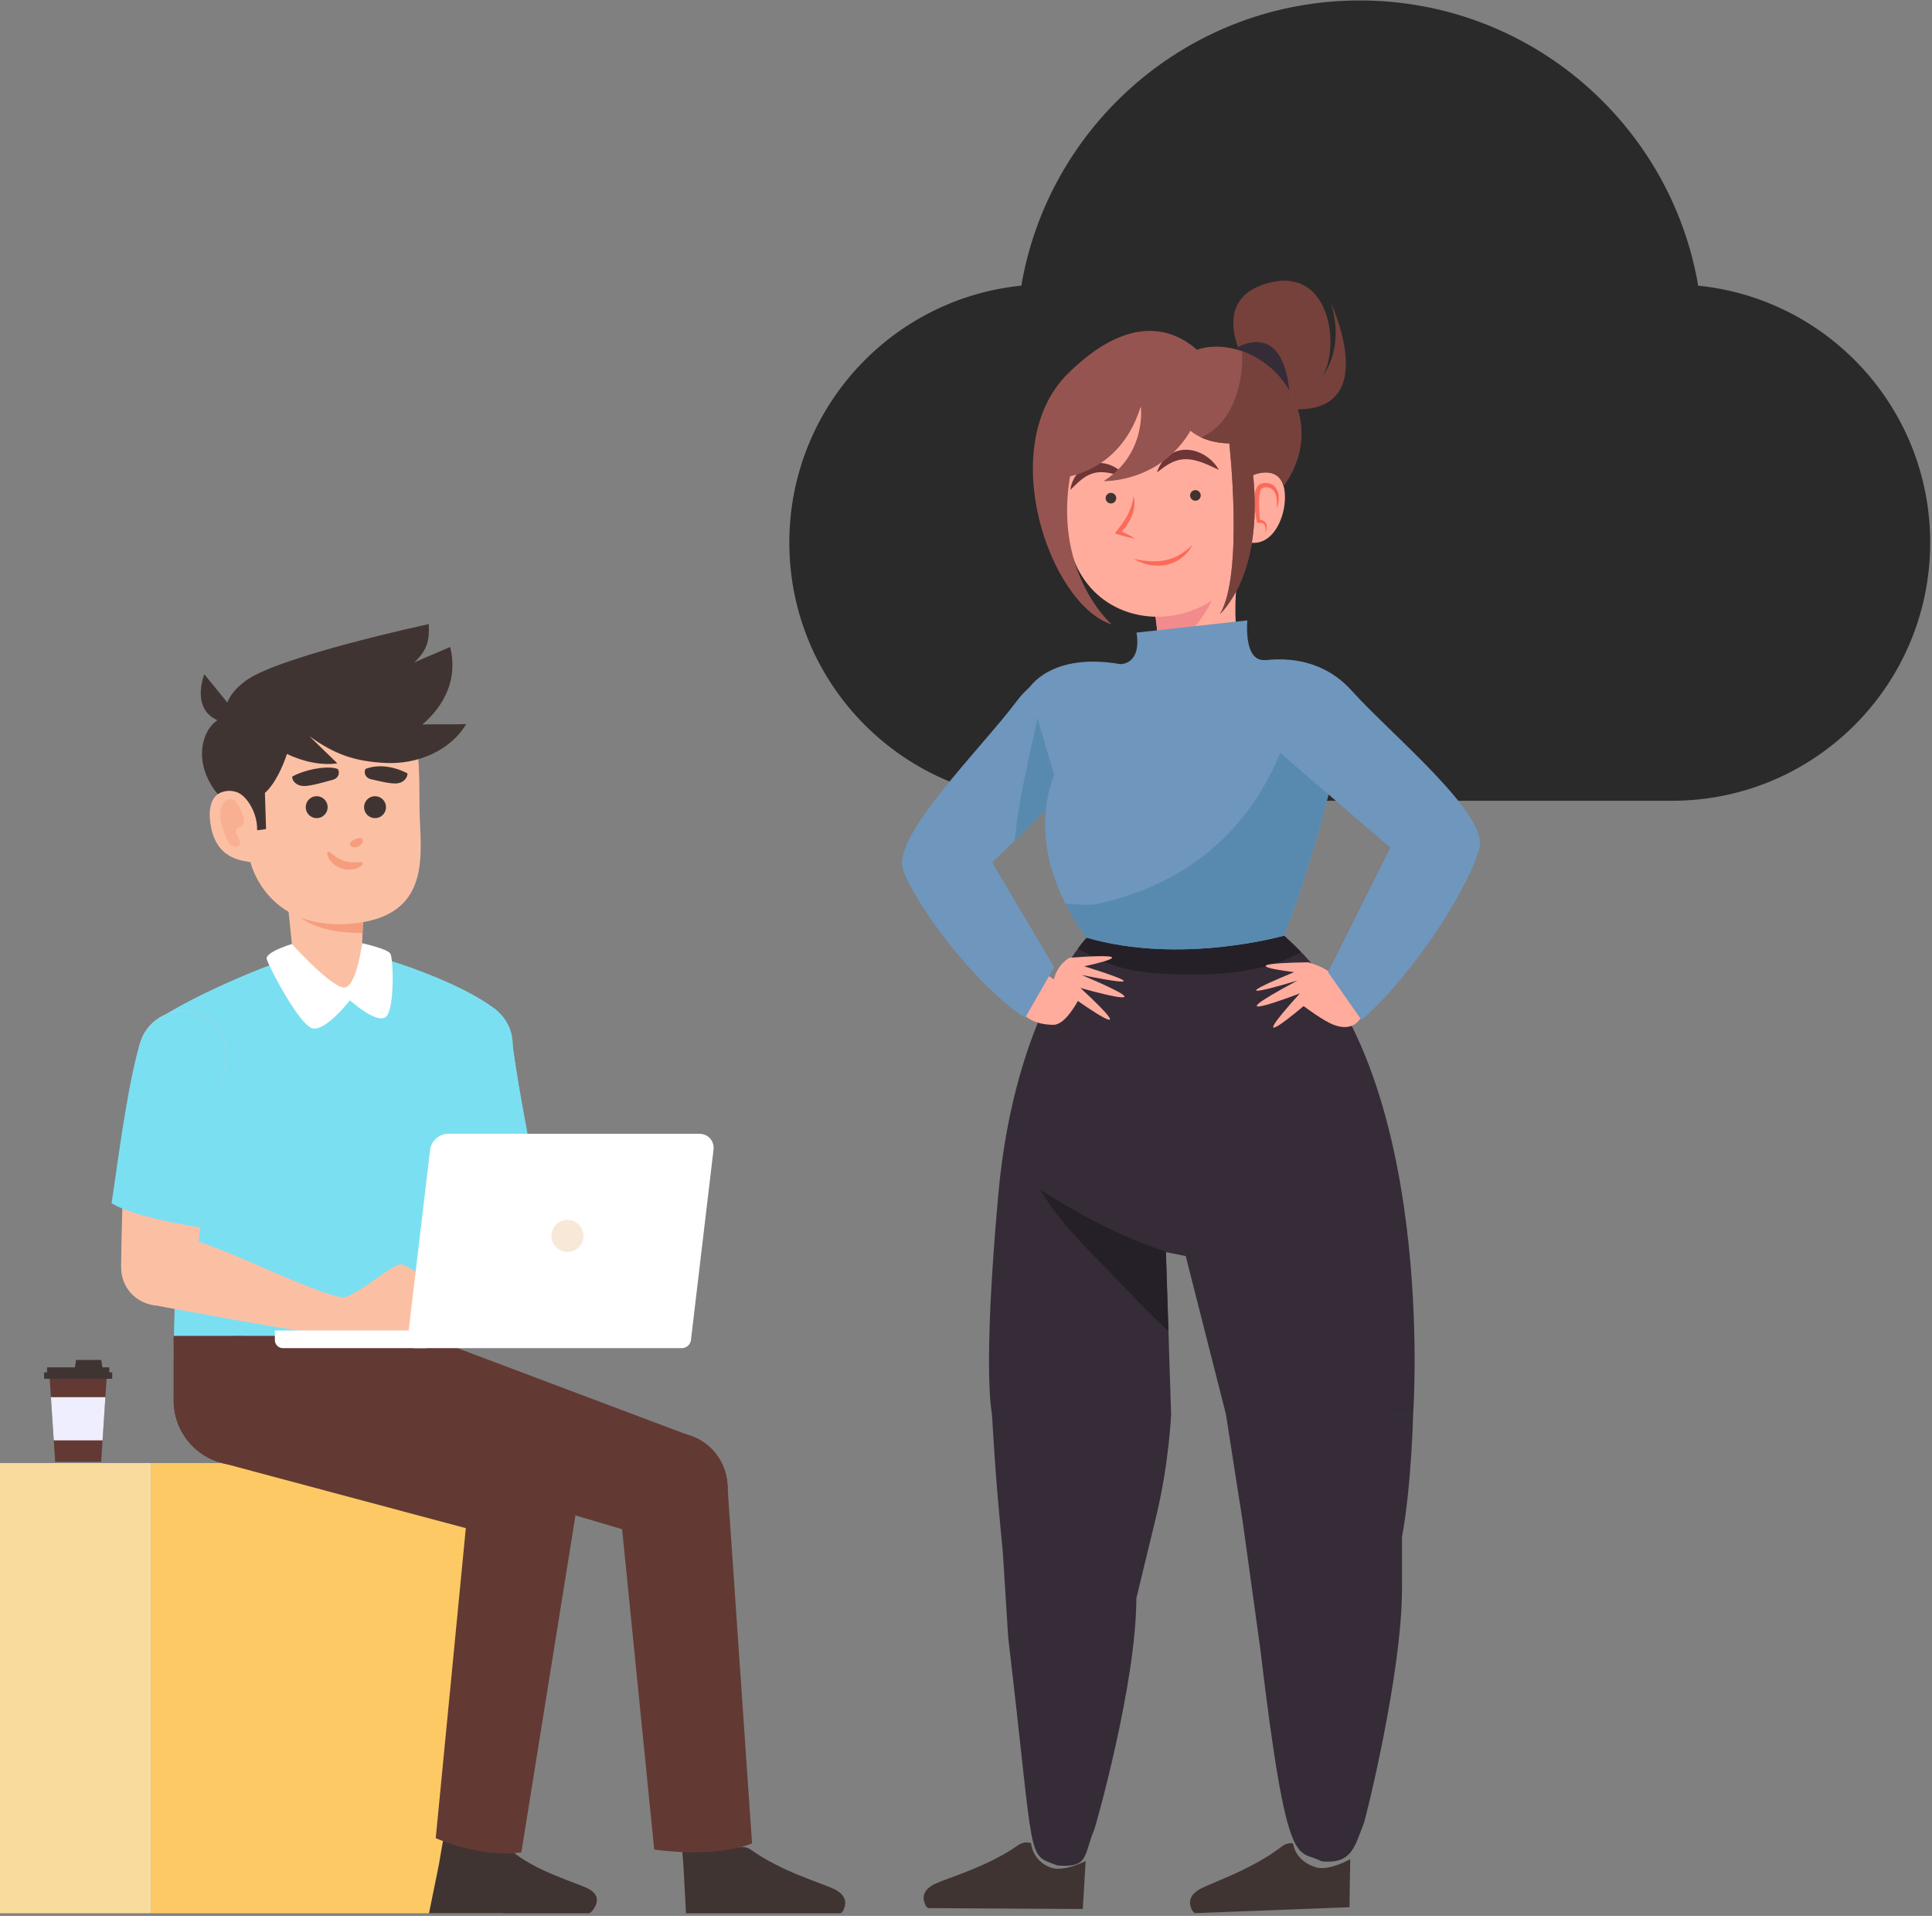 <svg width="709" height="703" viewBox="0 0 709 703" fill="none" xmlns="http://www.w3.org/2000/svg">
<rect x="0" y="0" width="709" height="703" fill="#808080" stroke="none"/>
<g clip-path="url(#clip0_59_1917)">
<path d="M384.417 292.833C332.64 292.833 290.667 250.86 290.667 199.083C290.667 150.258 327.99 110.152 375.661 105.738C385.413 46.419 436.922 1.167 499 1.167C561.079 1.167 612.587 46.419 622.34 105.738C670.01 110.152 707.333 150.258 707.333 199.083C707.333 250.86 665.36 292.833 613.583 292.833C522.129 292.833 464.485 292.833 384.417 292.833Z" fill="#2A2A2A" stroke="#2A2A2A" stroke-width="2" stroke-linecap="round" stroke-linejoin="round"/>
</g>
<path d="M171.738 399.489C162.778 399.489 155.515 392.226 155.515 383.266C155.515 374.307 162.778 367.044 171.738 367.044C180.697 367.044 187.96 374.307 187.96 383.266C187.96 392.226 180.697 399.489 171.738 399.489Z" fill="#FBC0A4"/>
<path d="M200.671 450.696C203.186 457.862 199.415 465.709 192.249 468.224C185.083 470.739 177.235 466.968 174.72 459.802C172.206 452.636 175.977 444.788 183.143 442.274C190.309 439.759 198.156 443.528 200.671 450.696Z" fill="#FBC0A4"/>
<path d="M187.893 381.897C191.238 408.657 199.065 444.999 200.677 450.695L174.726 459.801C174.726 459.801 156.657 407.934 155.547 384.227L187.893 381.897Z" fill="#FBC0A4"/>
<path d="M189.098 438.455C191.951 437.939 194.823 437.515 197.675 436.982C197.675 436.982 190.098 399.574 187.889 381.897H187.883C187.769 380.56 187.507 379.219 187.042 377.895C184.074 369.442 174.817 364.993 166.362 367.96C159.368 370.415 155.13 377.178 155.551 384.228H155.543C156.2 398.291 160.589 419.528 164.461 442.966C171.309 442.27 182.31 439.681 189.098 438.455Z" fill="#7BDFF2"/>
<path d="M249.765 671.996L250.803 684.421L255.179 692.512L268.963 687.936L270.912 678.72L270.114 664.399L249.765 671.996Z" fill="#403433"/>
<path d="M305.991 693.103C301.245 690.878 286.527 686.599 275.604 678.751C274.4 677.885 272.951 677.563 271.612 677.815C271.604 677.817 270.873 677.953 270.866 677.955C270.866 677.955 270.437 684.611 263.42 686.966C258.698 688.551 250.801 684.421 250.801 684.421L251.741 702.04H308.475C309.556 701.443 309.756 700.213 309.756 700.213C309.756 700.213 312.043 695.94 305.991 693.103Z" fill="#403433"/>
<path d="M226.947 547.631L240.082 678.656C240.082 678.656 261.52 682.034 275.984 676.418L266.898 544.128L226.947 547.631Z" fill="#623A33"/>
<path d="M266.905 544.128C267.872 555.162 259.712 564.888 248.678 565.855C237.646 566.822 227.918 558.662 226.951 547.628C225.984 536.594 234.144 526.868 245.178 525.901C256.209 524.934 265.938 533.096 266.905 544.128Z" fill="#623A33"/>
<path d="M55.487 536.839H184.518V702.038H55.487V536.839Z" fill="#FDC964"/>
<path d="M-3.8147e-06 536.839H55.498V702.038H-3.8147e-06V536.839Z" fill="#F9DB9E"/>
<path d="M185.834 374.87C190.47 382.536 188.011 392.51 180.346 397.145C172.68 401.779 162.706 399.323 158.071 391.657C153.436 383.991 155.893 374.017 163.559 369.382C171.225 364.747 181.199 367.204 185.834 374.87Z" fill="#7BDFF2"/>
<path d="M67.483 403.472C58.523 403.472 51.26 396.209 51.26 387.249C51.26 378.29 58.523 371.027 67.483 371.027C76.442 371.027 83.705 378.29 83.705 387.249C83.705 396.209 76.442 403.472 67.483 403.472Z" fill="#7BDFF2"/>
<path d="M70.513 396.661C63.746 443.468 63.752 498.724 63.752 498.724C63.752 498.724 119.291 497.989 160.71 490.246L159.904 449.297L169.839 381.794L183.129 371.52C171.463 360.695 130.472 346.361 118.99 348.175C100.916 351.031 56.032 372.229 54.687 377.302L70.513 396.661Z" fill="#7BDFF2"/>
<path d="M107.782 352.765L103.705 313.203L133.865 328.56L133.575 330.002L132.734 349.905C132.495 355.597 132.728 361.346 126.744 362.305C119.587 363.453 108.458 359.321 107.782 352.765Z" fill="#FBC0A4"/>
<path d="M133.053 342.352L133.575 330.002L133.865 328.559L103.705 313.205L105.629 331.872C111.016 339.959 121.657 342.387 133.053 342.352Z" fill="#F69D7D"/>
<path d="M153.954 296.835C153.819 287.406 154.39 273.852 150.621 263.987C150.617 263.981 150.617 263.973 150.614 263.964C150.61 263.956 150.606 263.95 150.604 263.942C148.941 259.607 146.424 256.003 142.647 253.769C138.508 250.792 132.752 248.868 124.11 248.178C105.954 246.732 94.151 253.534 86.254 265.353C80.367 274.164 82.877 285.722 84.078 289.89C80.722 290.194 76.053 292.219 77.119 301.414C78.749 315.462 88.919 315.741 91.922 316.349C91.922 316.349 97.519 341.365 128.381 338.971C159.239 336.576 154.181 312.681 153.954 296.835Z" fill="#FBC0A4"/>
<path d="M154.979 265.877C163.24 258.787 168.135 248.869 165.172 237.395C160.69 239.418 156.456 241.069 151.974 243.092C156.671 238.854 157.692 235.003 157.351 229C157.351 229 101.743 240.931 89.932 249.952C86.451 252.611 84.475 255.105 83.421 257.785L74.968 247.396C74.968 247.396 69.92 259.949 79.783 264.261C77.683 265.718 75.696 268.119 74.687 272.08C71.964 282.767 79.917 291.385 79.917 291.385C79.917 291.385 82.882 289.255 86.967 290.695C90.548 291.957 94.559 298.338 94.354 304.655L97.642 304.223L97.216 290.935C97.216 290.935 101.572 287.717 105.326 276.634C111.207 279.562 118.267 280.94 123.799 280.089L113.523 270.113C122.823 276.83 130.169 279.407 141.626 279.956C153.086 280.508 165.259 275.549 171.092 265.67C166.155 265.945 159.913 265.6 154.979 265.877Z" fill="#403433"/>
<path d="M132.712 307.633C131.973 307.282 131.053 307.61 130.233 307.968C129.439 308.381 128.605 308.889 128.412 309.687C128.35 310.077 128.605 310.507 129.191 310.753C129.766 311.001 130.658 311.009 131.493 310.61C132.328 310.212 132.882 309.513 133.051 308.912C133.229 308.298 133.055 307.829 132.712 307.633Z" fill="#F69D7D"/>
<path d="M124.047 282.294L124.014 282.238C121.315 280.874 112.908 281.878 107.236 284.936C107.136 286.48 108.562 287.8 110.054 288.209C111.544 288.618 113.127 288.331 114.645 288.042C117.319 287.534 119.755 286.728 122.311 286.071C123.96 285.647 124.89 283.773 124.047 282.294Z" fill="#403433"/>
<path d="M134.117 282.174L134.133 282.143C138.722 280.37 144.334 281.099 149.533 283.767C149.62 285.281 148.306 286.674 146.934 287.17C145.564 287.666 144.111 287.48 142.716 287.29C140.377 286.969 138.237 286.368 136.009 285.889C134.338 285.529 133.325 283.69 134.117 282.174Z" fill="#403433"/>
<path d="M112.193 295.995C112.092 298.216 113.811 300.101 116.032 300.2C118.253 300.301 120.138 298.582 120.237 296.361C120.338 294.14 118.619 292.257 116.398 292.156C114.176 292.055 112.294 293.774 112.193 295.995Z" fill="#403433"/>
<path d="M133.611 295.995C133.51 298.216 135.229 300.101 137.45 300.2C139.671 300.301 141.556 298.582 141.655 296.361C141.756 294.14 140.037 292.257 137.816 292.156C135.594 292.055 133.712 293.774 133.611 295.995Z" fill="#403433"/>
<path d="M81.139 296.319C80.064 300.037 81.589 303.956 83.087 307.525C83.533 308.585 84.025 309.705 84.974 310.354C85.924 311.002 87.474 310.903 87.972 309.868C88.453 308.866 87.74 307.738 87.184 306.775C86.629 305.812 86.313 304.368 87.249 303.764C87.685 303.483 88.255 303.508 88.711 303.266C89.707 302.739 89.701 301.32 89.445 300.223C89.09 298.706 88.525 297.237 87.771 295.873C87.032 294.534 85.864 293.166 84.335 293.191C82.736 293.214 81.583 294.782 81.139 296.319Z" fill="#F9B092"/>
<path d="M133.164 316.58C132.761 315.88 129.672 317.026 126.302 315.915C122.911 314.873 121.054 312.146 120.32 312.485C119.969 312.638 119.952 313.644 120.713 314.999C121.448 316.336 123.077 317.956 125.416 318.704C127.755 319.448 130.021 319.07 131.393 318.405C132.794 317.737 133.363 316.907 133.164 316.58Z" fill="#F69D7D"/>
<path d="M107.118 346.387C107.118 346.387 122.471 363.432 126.738 362.303C131.005 361.173 132.889 346.1 132.889 346.1C132.889 346.1 142.223 348.112 143.276 349.947C144.33 351.782 144.888 369.692 141.77 372.97C138.652 376.247 128.411 367.041 128.411 367.041C128.411 367.041 119.626 378.431 114.722 377.338C109.819 376.247 98.605 354.536 97.878 351.958C97.151 349.379 107.118 346.387 107.118 346.387Z" fill="white"/>
<path d="M251.874 526.31C262.607 529.043 269.091 539.959 266.357 550.692C263.623 561.424 252.707 567.908 241.975 565.174C231.243 562.441 224.759 551.524 227.492 540.792C230.226 530.06 241.142 523.576 251.874 526.31Z" fill="#623A33"/>
<path d="M158.012 490.973C170.678 494.199 178.33 507.082 175.104 519.748C171.879 532.415 158.993 540.066 146.329 536.841C133.665 533.615 126.011 520.73 129.237 508.066C132.46 495.399 145.345 487.748 158.012 490.973Z" fill="#623A33"/>
<path d="M251.875 526.307L158.014 490.972L146.329 536.839L241.975 565.174L251.875 526.307Z" fill="#623A33"/>
<path d="M160.711 490.244H136.963H136.791C136.723 490.244 136.653 490.242 136.585 490.244H87.517C87.484 490.244 87.453 490.24 87.419 490.24C87.386 490.24 87.355 490.244 87.322 490.244H63.754V514.066H63.763C63.852 527.061 74.404 537.572 87.422 537.572H136.965V537.561C137.864 537.561 138.771 537.522 139.686 537.415C151.7 536.024 160.548 525.862 160.616 514.066H160.715V490.244H160.711Z" fill="#403433"/>
<path d="M160.711 490.244H136.963H136.791C136.723 490.244 136.653 490.242 136.585 490.244H87.517C87.484 490.244 87.453 490.24 87.419 490.24C87.386 490.24 87.355 490.244 87.322 490.244H63.754V514.066H63.763C63.852 527.061 74.404 537.572 87.422 537.572H136.965V537.561C137.864 537.561 138.771 537.522 139.686 537.415C151.7 536.024 160.548 525.862 160.616 514.066H160.715V490.244H160.711Z" fill="#623A33"/>
<path d="M163.168 671.996L161.015 684.42L163.312 692.512L178.272 687.935L182.587 678.719L185.469 664.398L163.168 671.996Z" fill="#403433"/>
<path d="M216.041 693.103C211.865 690.878 196.18 686.598 187.274 678.751C186.291 677.885 184.925 677.562 183.522 677.815C183.514 677.817 182.747 677.953 182.741 677.955C182.741 677.955 180.6 684.611 172.98 686.966C167.851 688.551 161.016 684.42 161.016 684.42L157.431 702.04H216.231C217.465 701.443 217.981 700.213 217.981 700.213C217.981 700.213 221.364 695.94 216.041 693.103Z" fill="#403433"/>
<path d="M172.673 542.925L159.908 674.481C159.908 674.481 175.95 681.798 191.325 679.707L212.344 548.826L172.673 542.925Z" fill="#623A33"/>
<path d="M212.339 548.831C210.709 559.786 200.508 567.345 189.552 565.714C178.597 564.084 171.038 553.883 172.669 542.927C174.299 531.972 184.5 524.413 195.455 526.044C206.409 527.674 213.969 537.875 212.339 548.831Z" fill="#623A33"/>
<path d="M197.453 526.31C208.185 529.043 214.669 539.959 211.935 550.692C209.202 561.424 198.286 567.908 187.553 565.174C176.821 562.441 170.337 551.524 173.071 540.792C175.804 530.06 186.721 523.576 197.453 526.31Z" fill="#623A33"/>
<path d="M93.262 490.973C105.929 494.199 113.58 507.082 110.355 519.748C107.129 532.415 94.244 540.066 81.579 536.841C68.913 533.615 61.262 520.73 64.487 508.066C67.713 495.399 80.596 487.748 93.262 490.973Z" fill="#623A33"/>
<path d="M197.453 526.307L93.26 490.972L81.575 536.839L187.553 565.174L197.453 526.307Z" fill="#623A33"/>
<path d="M63.3 402.998C54.579 400.947 49.172 392.214 51.224 383.493C53.276 374.772 62.009 369.365 70.73 371.417C79.451 373.468 84.857 382.201 82.806 390.923C80.754 399.644 72.021 405.05 63.3 402.998Z" fill="#FBC0A4"/>
<path d="M58.215 478.342C50.62 478.342 44.463 472.185 44.463 464.59C44.463 456.996 50.62 450.839 58.215 450.839C65.809 450.839 71.966 456.996 71.966 464.59C71.966 472.185 65.809 478.342 58.215 478.342Z" fill="#FBC0A4"/>
<path d="M82.686 391.308C76.981 417.666 72.334 458.683 71.969 464.591H44.466C44.466 464.591 44.59 405.532 51.395 382.797L82.686 391.308Z" fill="#FBC0A4"/>
<path d="M73.455 450.388C75.372 436.941 78.918 408.72 82.687 391.309L82.68 391.307C83.015 390.01 83.212 388.654 83.212 387.253C83.212 378.294 75.948 371.031 66.989 371.031C59.575 371.031 53.337 376.009 51.401 382.8L51.393 382.798C47.357 396.285 44.465 417.105 40.96 441.539C49.616 446.708 70.587 449.948 73.455 450.388Z" fill="#7BDFF2"/>
<path d="M61.529 451.914C68.902 453.735 73.404 461.186 71.584 468.56C69.764 475.933 62.313 480.435 54.938 478.615C47.566 476.794 43.063 469.341 44.883 461.969C46.704 454.596 54.157 450.094 61.529 451.914Z" fill="#FBC0A4"/>
<path d="M127.012 476.409C130.834 477.354 133.169 481.218 132.225 485.042C131.281 488.867 127.416 491.2 123.592 490.258C119.767 489.313 117.434 485.449 118.377 481.625C119.323 477.8 123.187 475.465 127.012 476.409Z" fill="#FBC0A4"/>
<path d="M127.008 476.408C117.924 474.995 101.439 467.065 85.773 460.55C70.683 454.274 61.531 451.913 61.531 451.913L54.94 478.613C54.94 478.613 116.246 490.083 125.22 490.459L127.008 476.408Z" fill="#FBC0A4"/>
<path d="M125.421 476.209C129.359 476.167 132.586 479.325 132.628 483.263C132.669 487.201 129.512 490.429 125.573 490.47C121.635 490.511 118.408 487.354 118.366 483.416C118.323 479.477 121.482 476.252 125.421 476.209Z" fill="#FBC0A4"/>
<path d="M125.424 476.208C131.784 475.22 144.2 463.401 147.343 463.94C150.485 464.48 166.931 475.947 166.115 478.456C165.299 480.964 161.98 480.799 162.371 482.357C162.763 483.913 162.714 485.605 159.191 486.659C155.668 487.713 146.02 492.124 140.259 490.738C134.501 489.351 127.205 490.26 127.205 490.26L125.424 476.208Z" fill="#FBC0A4"/>
<path d="M100.871 488.199H156.574V494.679H103.82C102.191 494.679 100.871 493.359 100.871 491.731V488.199Z" fill="white"/>
<path d="M250.261 494.682H152.155C150.527 494.682 149.364 493.361 149.556 491.733L157.838 421.924C158.224 418.667 161.177 416.026 164.435 416.026H256.644C259.9 416.026 262.227 418.667 261.84 421.924L253.559 491.733C253.366 493.361 251.889 494.682 250.261 494.682Z" fill="white"/>
<path d="M208.244 459.386C204.992 459.386 202.355 456.749 202.355 453.497C202.355 450.244 204.992 447.608 208.244 447.608C211.497 447.608 214.133 450.244 214.133 453.497C214.133 456.749 211.497 459.386 208.244 459.386Z" fill="#F8E8D8"/>
<path d="M20.243 536.394H37.118L39.233 504.209H18.128L20.243 536.394Z" fill="#623A33"/>
<path d="M19.725 528.51L18.684 512.678H38.675L37.636 528.51H19.725Z" fill="#EFEEFF"/>
<path d="M17.264 503.579V501.734H27.498L27.924 499H37.152L37.579 501.734H40.097V503.579H41.18V505.924H16.18V503.579H17.264Z" fill="#403433"/>
<path d="M398.8 344.062C398.8 344.062 372.307 372.049 366.336 438.469C360.366 504.889 364.097 519.069 364.097 519.069H429.771L427.857 459.432L435.13 460.887L449.921 519.069H518.58C518.58 519.069 527.736 391.552 471.19 343.316L398.8 344.062Z" fill="#352C38"/>
<path d="M409.348 354.423C418.451 357.307 428.402 357.518 437.899 357.583C451.839 357.679 465.514 355.807 477.385 349.453C475.407 347.35 473.348 345.299 471.191 343.316L398.8 344.062C398.8 344.062 397.568 345.364 395.579 348.066C400.002 350.589 404.533 352.897 409.348 354.423Z" fill="#252028"/>
<path d="M381.791 436.535C388.507 448.268 399.036 458.247 408.137 467.685C414.804 474.598 421.532 481.819 428.786 488.371L427.857 459.433L428.37 459.467C411.916 454.136 396.477 445.905 381.791 436.535Z" fill="#252028"/>
<path d="M423.295 222.077C423.295 222.077 428.428 247.077 420.673 251.298C412.918 255.519 390.661 236.287 384.688 261.797C378.714 287.307 481.14 293.414 483.646 277.596C486.152 261.778 480.809 244.267 464.706 245.613C448.603 246.959 454.348 209.706 454.348 209.706L423.295 222.077Z" fill="#FFAC9D"/>
<path d="M424.342 238.965C429.438 237.162 434.209 234.878 438.34 230.098C442.777 224.965 445.863 219.121 447.583 212.401L423.294 222.077C423.294 222.077 425.737 231.828 424.342 238.965Z" fill="#F28B8B"/>
<path d="M430.176 138.163C430.176 138.163 391.306 137.899 391.226 188.712C391.146 239.524 456.699 236.769 460.33 192.854C463.962 148.94 444.743 139.739 430.176 138.163Z" fill="#FFAC9D"/>
<path d="M466.346 173.041C461.84 172.17 459.158 173.833 457.389 176.836C458.173 182.562 459.068 191.764 459.047 199.134C471.673 200.698 475.872 174.883 466.346 173.041Z" fill="#FFAC9D"/>
<path d="M415.96 181.992C416.173 182.582 416.278 183.233 416.316 183.869C416.401 184.517 416.297 185.149 416.271 185.801C416.268 186.131 416.17 186.437 416.11 186.755L415.9 187.703C415.843 188.026 415.746 188.335 415.615 188.63L415.259 189.531L414.897 190.436C414.76 190.729 414.575 190.993 414.417 191.273C414.082 191.823 413.765 192.386 413.413 192.926C413.254 193.209 413.021 193.433 412.823 193.684L412.205 194.419C411.788 194.905 411.355 195.376 410.932 195.852L410.637 194.628C411.149 194.834 411.648 195.074 412.152 195.3C412.657 195.523 413.155 195.767 413.652 196.012C414.647 196.501 415.631 197.019 416.588 197.613C415.474 197.449 414.389 197.207 413.313 196.938C412.775 196.805 412.237 196.671 411.708 196.514C411.177 196.361 410.641 196.221 410.118 196.048L409.149 195.729L409.823 194.826C410.185 194.341 410.537 193.848 410.906 193.373L411.466 192.667C411.645 192.427 411.86 192.209 411.997 191.942C412.298 191.426 412.633 190.934 412.952 190.428C413.107 190.174 413.29 189.932 413.422 189.667L413.82 188.871C414.067 188.334 414.403 187.821 414.592 187.26L414.913 186.425C415.005 186.142 415.165 185.872 415.226 185.58L415.468 184.712C415.565 184.422 415.647 184.127 415.689 183.828C415.735 183.53 415.824 183.226 415.862 182.923C415.884 182.625 415.959 182.309 415.96 181.992Z" fill="#FC6A5A"/>
<path d="M464.225 195.664C464.361 195.15 464.421 194.622 464.43 194.113C464.429 193.605 464.351 193.103 464.143 192.707C464.079 192.616 464.029 192.519 463.963 192.436L463.739 192.216L463.471 192.054C463.39 191.993 463.269 191.978 463.173 191.936C462.986 191.843 462.733 191.853 462.52 191.806C462.287 191.797 462.046 191.811 461.813 191.809L461.34 191.805L461.237 191.323C460.771 189.138 460.466 186.946 460.366 184.698C460.336 183.574 460.349 182.44 460.494 181.278C460.578 180.696 460.702 180.11 460.92 179.509C461.15 178.925 461.448 178.251 462.179 177.762L462.467 177.605C462.514 177.585 462.466 177.598 462.59 177.551L462.639 177.535L462.737 177.503L463.129 177.378C463.445 177.316 463.822 177.221 464.136 177.222C464.782 177.162 465.434 177.283 466.055 177.465C466.661 177.698 467.251 178.013 467.698 178.481C468.175 178.916 468.509 179.463 468.778 180.014C468.906 180.293 468.978 180.589 469.076 180.873C469.153 181.162 469.187 181.457 469.242 181.746C469.303 182.326 469.34 182.907 469.269 183.472C469.244 184.042 469.127 184.594 469.008 185.14C468.894 185.686 468.688 186.21 468.528 186.735C468.552 186.179 468.608 185.634 468.614 185.09C468.607 184.545 468.623 184.007 468.555 183.478C468.525 182.947 468.4 182.433 468.286 181.936C468.202 181.695 468.14 181.446 468.043 181.217C467.928 180.996 467.835 180.766 467.71 180.559C467.453 180.153 467.167 179.771 466.797 179.504C466.453 179.2 466.021 179.049 465.607 178.9C465.17 178.811 464.722 178.742 464.273 178.818C464.037 178.832 463.881 178.9 463.662 178.941L463.275 179.082L463.178 179.116L463.13 179.133C463.223 179.098 463.146 179.131 463.162 179.127C463.139 179.144 463.116 179.158 463.09 179.17C462.891 179.292 462.671 179.662 462.527 180.091C462.377 180.524 462.285 181.018 462.211 181.521C462.063 182.534 462.026 183.6 462.034 184.668C462.038 186.806 462.183 188.987 462.384 191.136L461.808 190.65C462.102 190.688 462.391 190.714 462.68 190.768C462.973 190.866 463.266 190.901 463.545 191.071C463.682 191.151 463.829 191.199 463.952 191.308C464.077 191.411 464.199 191.516 464.314 191.626L464.592 192.019C464.667 192.157 464.719 192.307 464.778 192.448C464.967 193.037 464.926 193.624 464.808 194.16C464.694 194.695 464.484 195.198 464.225 195.664Z" fill="#FC6A5A"/>
<path d="M416.134 205.049C416.134 205.049 416.502 205.149 417.146 205.278C417.785 205.419 418.702 205.582 419.792 205.732C420.339 205.799 420.928 205.868 421.551 205.908C422.171 205.98 422.83 205.949 423.502 205.984C424.175 205.975 424.869 205.935 425.565 205.878C426.259 205.787 426.971 205.739 427.653 205.545C427.998 205.469 428.349 205.414 428.69 205.326C429.024 205.215 429.357 205.105 429.687 204.996C430.36 204.808 430.972 204.498 431.584 204.232C432.212 203.994 432.731 203.6 433.279 203.311C433.832 203.024 434.287 202.653 434.729 202.332C435.152 201.991 435.613 201.744 435.927 201.424C436.265 201.123 436.56 200.861 436.803 200.645C437.301 200.216 437.603 199.974 437.603 199.974C437.603 199.974 437.42 200.301 437.068 200.866C436.89 201.147 436.675 201.493 436.411 201.88C436.169 202.288 435.777 202.642 435.393 203.076C434.999 203.501 434.586 203.987 434.032 204.366C433.492 204.756 432.976 205.271 432.304 205.58C431.652 205.917 431.01 206.354 430.26 206.57C429.894 206.701 429.526 206.834 429.156 206.966C428.779 207.073 428.393 207.15 428.009 207.241C427.241 207.433 426.455 207.47 425.687 207.546C424.919 207.601 424.159 207.544 423.433 207.505C422.708 207.427 422.01 207.344 421.364 207.183C420.711 207.064 420.113 206.873 419.566 206.695C418.472 206.334 417.607 205.921 417.025 205.596C416.438 205.279 416.134 205.049 416.134 205.049Z" fill="#FC6A5A"/>
<path d="M413.429 175.388C413.429 175.388 413.044 175.254 412.372 175.019C411.707 174.794 410.777 174.477 409.683 174.168C407.502 173.541 404.658 172.95 402.122 173.434C401.492 173.568 400.864 173.716 400.273 173.965C399.674 174.193 399.104 174.491 398.55 174.807C398.007 175.143 397.481 175.498 396.995 175.88C396.734 176.049 396.527 176.274 396.291 176.456C396.055 176.64 395.837 176.831 395.635 177.028C395.219 177.408 394.818 177.759 394.49 178.101C394.157 178.438 393.836 178.722 393.603 178.981C393.114 179.484 392.792 179.764 392.792 179.764C392.792 179.764 392.84 179.353 392.998 178.647C393.07 178.29 393.185 177.866 393.364 177.395C393.518 176.911 393.737 176.381 394.025 175.819C394.297 175.249 394.676 174.668 395.109 174.067C395.554 173.473 396.089 172.882 396.717 172.33C397.358 171.795 398.075 171.272 398.896 170.889C399.695 170.46 400.599 170.218 401.497 170.017C402.406 169.883 403.327 169.802 404.211 169.895C405.094 169.965 405.945 170.135 406.722 170.389C408.291 170.873 409.584 171.637 410.591 172.381C411.591 173.143 412.31 173.894 412.768 174.456C413.226 175.019 413.429 175.388 413.429 175.388Z" fill="#6D3535"/>
<path d="M447.278 172.405C447.278 172.405 446.89 172.217 446.21 171.889C445.539 171.567 444.594 171.117 443.476 170.634C441.248 169.676 438.301 168.539 435.467 168.498C434.758 168.456 434.063 168.536 433.38 168.624C432.705 168.755 432.031 168.888 431.4 169.132C431.074 169.227 430.77 169.367 430.465 169.501C430.152 169.618 429.863 169.775 429.576 169.929C428.987 170.208 428.465 170.567 427.957 170.876C427.476 171.221 426.987 171.508 426.6 171.825C426.21 172.135 425.825 172.381 425.549 172.624C424.973 173.089 424.6 173.345 424.6 173.345C424.6 173.345 424.717 172.925 424.996 172.209C425.127 171.845 425.331 171.428 425.592 170.958C425.83 170.472 426.177 169.97 426.567 169.419C426.989 168.897 427.453 168.315 428.058 167.799C428.346 167.524 428.664 167.266 429.015 167.027C429.352 166.767 429.722 166.54 430.118 166.332C430.501 166.099 430.921 165.922 431.355 165.753C431.779 165.558 432.241 165.454 432.7 165.324C433.626 165.106 434.598 164.997 435.556 165.027C436.518 165.047 437.457 165.203 438.348 165.435C439.239 165.668 440.072 165.999 440.84 166.37C442.373 167.124 443.626 168.068 444.589 168.968C445.547 169.88 446.231 170.736 446.661 171.37C447.093 172.002 447.278 172.405 447.278 172.405Z" fill="#6D3535"/>
<path d="M440.636 181.703C440.685 182.778 439.853 183.69 438.778 183.738C437.703 183.787 436.791 182.955 436.743 181.88C436.694 180.805 437.526 179.894 438.601 179.845C439.676 179.796 440.587 180.628 440.636 181.703Z" fill="#403433"/>
<path d="M409.636 182.703C409.685 183.778 408.853 184.69 407.778 184.738C406.703 184.787 405.791 183.955 405.743 182.88C405.694 181.805 406.526 180.894 407.601 180.845C408.676 180.796 409.587 181.628 409.636 182.703Z" fill="#403433"/>
<path d="M456.464 132.158C456.464 132.158 442.888 108.885 466.646 103.552C490.404 98.219 492.343 133.128 483.131 140.885C483.131 140.885 494.282 130.703 488.464 111.309C488.464 111.309 507.858 152.521 473.434 150.097C439.009 147.673 456.464 132.158 456.464 132.158Z" fill="#76413B"/>
<path d="M453.554 127.794C453.554 127.794 471.978 115.673 473.433 147.188L453.554 127.794Z" fill="#352C38"/>
<path d="M430.282 144.278C430.282 144.278 430.282 162.218 451.131 162.702C451.131 162.702 456.464 210.702 447.737 225.248C447.737 225.248 463.737 211.187 459.858 174.339C459.858 174.339 468.585 170.46 471.01 178.218C471.01 178.218 483.616 163.188 473.919 144.763C461.086 120.382 426.403 122.46 430.282 144.278Z" fill="#965450"/>
<path d="M473.918 144.764C469.587 136.535 462.766 131.324 455.779 128.865C456.36 137.979 453.848 148.005 448.843 154.239C446.506 157.15 443.778 159.116 440.805 160.518C443.5 161.77 446.875 162.602 451.13 162.701C451.13 162.701 456.463 210.702 447.736 225.248C447.736 225.248 463.736 211.187 459.857 174.339C459.857 174.339 468.584 170.46 471.009 178.218C471.009 178.218 483.615 163.188 473.918 144.764Z" fill="#76413B"/>
<path d="M443.857 133.612C443.857 133.612 425.433 104.036 391.978 137.006C364.96 163.632 385.19 221.855 407.978 229.128C407.978 229.128 382.766 207.31 394.887 165.128L381.796 175.795C381.796 175.795 409.433 178.704 418.645 149.128C418.645 149.128 421.017 166.351 405.017 176.533C405.017 176.533 440.463 177.733 443.857 133.612Z" fill="#965450"/>
<path d="M372.692 367.965C372.692 367.965 375.025 376.037 386.645 376.037C391.009 376.037 395.549 367.276 395.549 367.276C395.549 367.276 421.458 385.613 396.488 362.508C396.488 362.508 432.556 372.838 396.941 357.743C396.941 357.743 431.041 364.912 397.892 354.562C397.892 354.562 424.121 349.088 392.519 351.425C392.519 351.425 388.156 353.572 386.738 359.402L373.539 349.97L372.692 367.965Z" fill="#FFAC9D"/>
<path d="M406.383 243.757C406.383 243.757 385.756 240.337 372.997 257.418C360.302 274.414 327.131 306.892 331.372 319.069C335.613 331.246 357.068 360.947 376.175 373.501L386.851 354.891L362.366 313.535L354.428 325.937L398.348 283.053L406.383 243.757Z" fill="#6F96BD"/>
<path d="M390.353 263.624C388.332 259.948 385.909 255.688 382.688 252.533C380.827 266.46 374.039 289.248 372.42 308.478L398.348 283.053L398.69 281.381C395.981 275.434 393.505 269.358 390.353 263.624Z" fill="#588AAF"/>
<path d="M377.531 252.641C377.531 252.641 385.367 239.208 411.114 243.686C411.114 243.686 418.95 244.059 417.084 232.118L457.757 227.641C457.757 227.641 456.264 242.193 463.727 242.193C471.19 242.193 494.698 245.178 493.205 262.716C491.713 280.254 479.025 324.658 471.189 343.316C471.189 343.316 433.501 354.137 398.798 344.062C398.798 344.062 374.917 315.33 386.857 284.359L377.531 252.641Z" fill="#6F96BD"/>
<path d="M476.827 244.092C477.093 256.634 468.584 316.885 403.336 331.549C399.333 332.449 395.124 331.699 391.011 331.674C394.88 339.344 398.8 344.062 398.8 344.062C433.503 354.137 471.191 343.316 471.191 343.316C479.027 324.659 491.714 280.253 493.207 262.715C494.136 251.797 485.374 246.521 476.827 244.092Z" fill="#588AAF"/>
<path d="M501.219 367.802C501.219 367.802 500.314 380.118 489.434 376.038C485.555 374.583 478.392 369.16 478.392 369.16C478.392 369.16 454.226 389.74 477.03 364.495C477.03 364.495 442.03 378.008 476.153 359.79C476.153 359.79 442.83 369.979 474.922 356.707C474.922 356.707 448.309 353.599 479.993 353.102C479.993 353.102 489.44 355.329 491.374 361.009L498.768 349.957L501.219 367.802Z" fill="#FFAC9D"/>
<path d="M461.525 242.764C461.525 242.764 481.764 237.514 495.998 253.386C510.162 269.179 546.103 298.562 542.967 311.069C539.831 323.576 521.117 355.076 499.673 374.322L487.376 356.741L511.603 308.327L520.617 319.97L461.884 269.459L461.525 242.764Z" fill="#6F96BD"/>
<path d="M343.171 691.225C347.93 689.027 362.672 684.832 373.639 677.048C374.849 676.189 376.299 675.875 377.637 676.135C377.645 676.137 378.376 676.277 378.382 676.279C378.382 676.279 378.773 682.937 385.777 685.333C390.489 686.945 398.41 682.86 398.41 682.86L397.368 700.474L340.635 700.147C339.558 699.544 339.365 698.313 339.365 698.313C339.365 698.313 337.102 694.027 343.171 691.225Z" fill="#403433"/>
<path d="M440.684 692.974C445.341 690.568 459.884 685.725 470.496 677.463C471.667 676.552 473.102 676.174 474.449 676.374C474.458 676.376 474.789 677.553 474.795 677.554C474.795 677.554 475.886 683.12 482.988 685.204C487.767 686.606 495.5 682.174 495.5 682.174L495.238 699.817L438.546 702C437.444 701.445 437.196 700.224 437.196 700.224C437.196 700.224 434.746 696.042 440.684 692.974Z" fill="#403433"/>
<path d="M429.77 519C424.995 519.049 434.546 518.934 429.77 519C429.77 519 429.012 536.499 424.512 555.499L417.012 586.498C417.012 617.498 402.118 670.09 401.512 671.498C397.641 680.49 399.865 685.517 388.012 684.499C376.512 679.999 380 685.5 370 601L368.006 569.499C366.506 553.499 365.5 544.28 364.006 518.499C375.402 517.802 418.409 519.161 429.77 519Z" fill="#352C38"/>
<path d="M518.58 519C513.805 519.049 523.356 518.934 518.58 519C518.58 519 517.997 545 514.498 564L514.498 583C514.498 614 501.104 667.591 500.498 669C497 678 496 684 485 683C476 678 472.498 689.5 462.498 605L455.998 558C453.498 542 453.9 544.847 449.9 519C461.296 518.302 507.218 519.161 518.58 519Z" fill="#352C38"/>
<defs>
<clipPath id="clip0_59_1917">
<rect width="420" height="294" fill="white" transform="translate(289)"/>
</clipPath>
</defs>
</svg>
